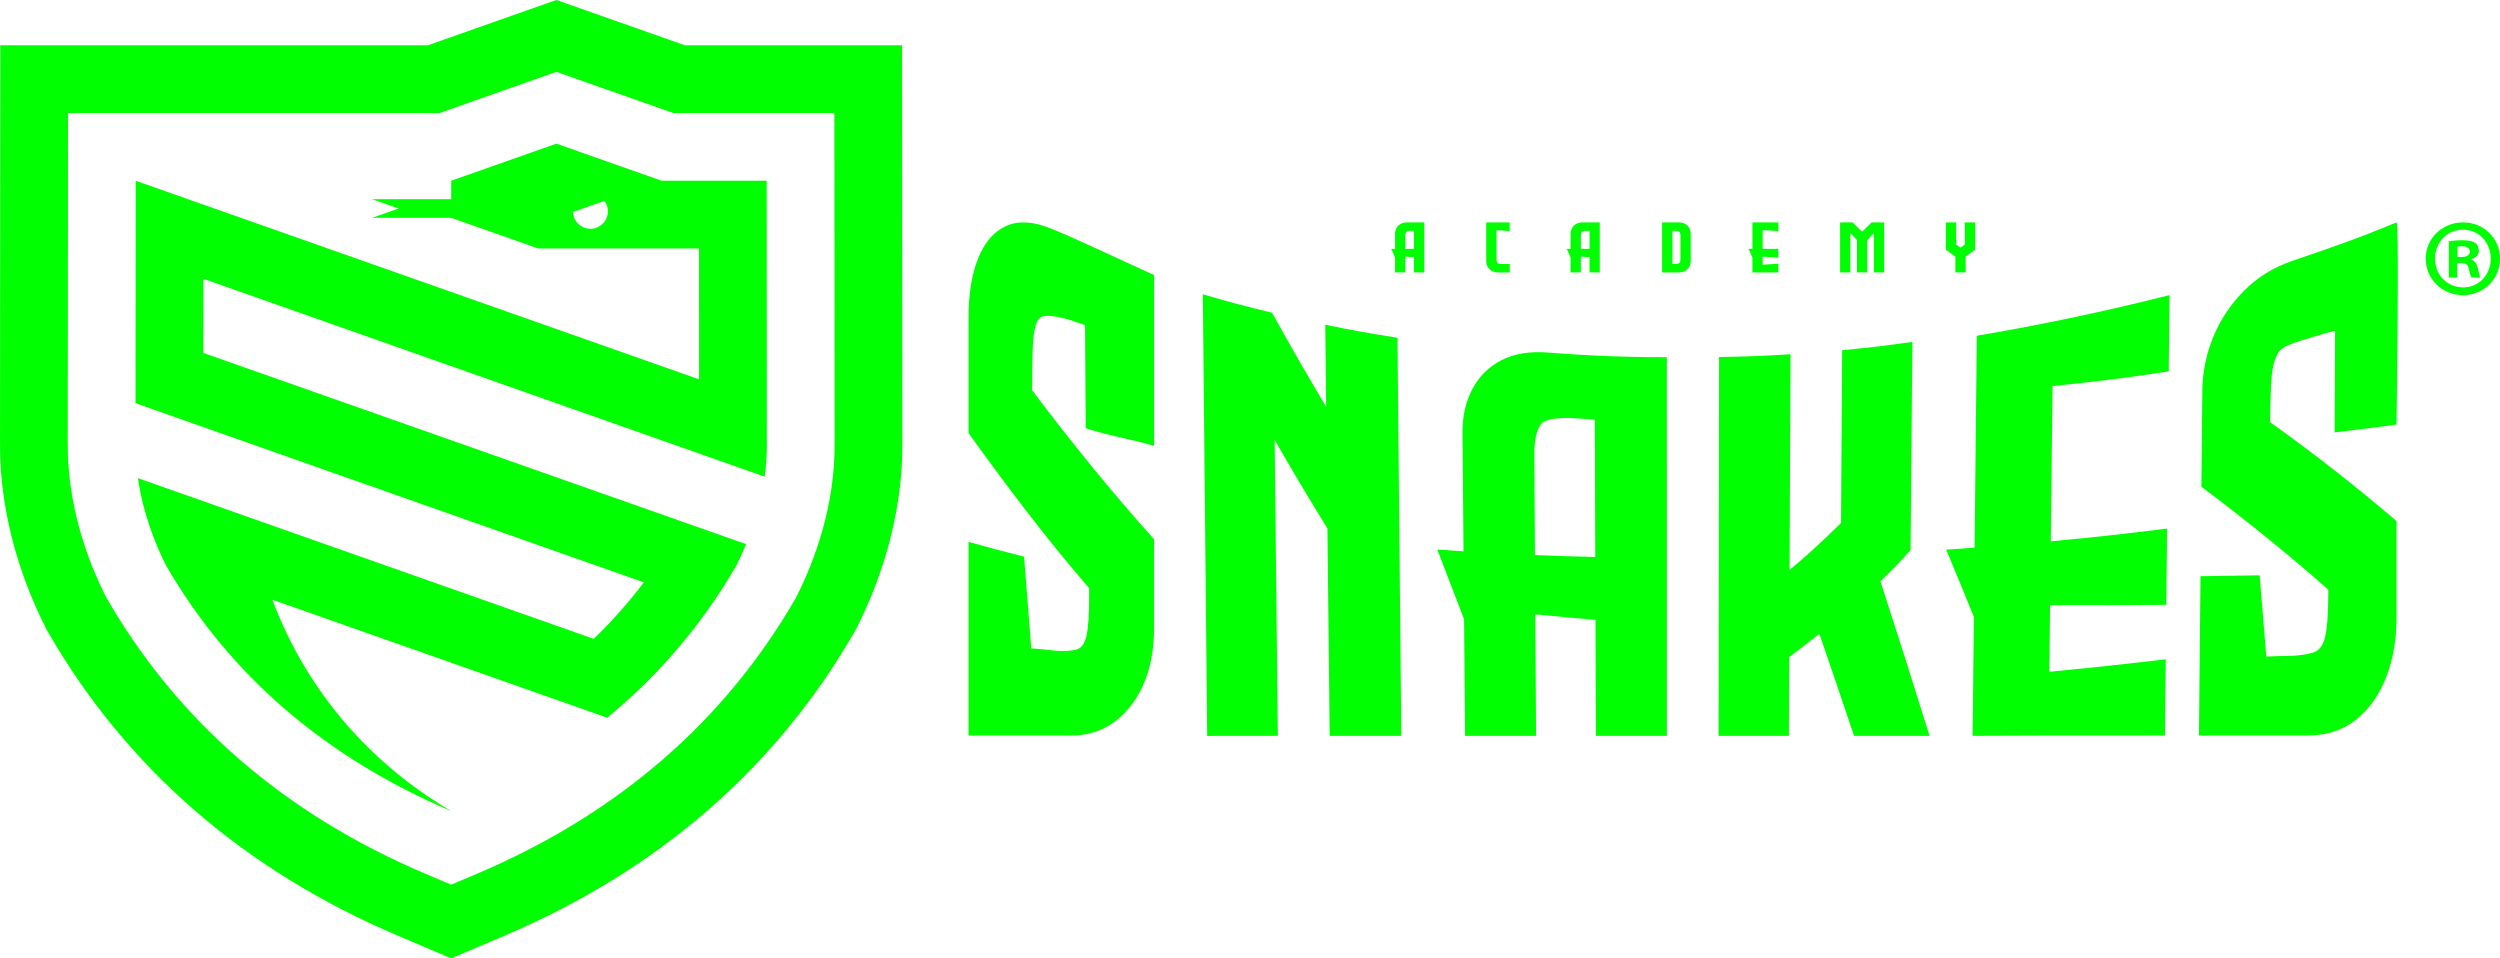 <?xml version="1.0" encoding="UTF-8"?>
<!-- Generator: Adobe Illustrator 27.8.1, SVG Export Plug-In . SVG Version: 6.00 Build 0)  -->
<svg xmlns="http://www.w3.org/2000/svg" xmlns:xlink="http://www.w3.org/1999/xlink" version="1.1" id="Capa_1" x="0px" y="0px" viewBox="0 0 876.37 335.92" style="enable-background:new 0 0 876.37 335.92;" xml:space="preserve">
<style type="text/css">
	.st0{fill:#00FF00;}
</style>
<path class="st0" d="M447.94,257.96c-0.37-34.59-0.74-69.19-1.12-103.78c7.4,12.83,11.1,19.02,18.51,31.07  c0.26,24.24,0.52,48.47,0.78,72.71c10.04,0,15.07,0,25.11,0c-0.45-46.52-0.89-93.04-1.34-139.56c-10.15-1.59-15.21-2.5-25.31-4.55  c0.12,11.5,0.18,17.26,0.31,28.76c-7.38-12.41-11.07-18.79-18.44-32.03c-0.24-0.39-0.37-0.58-0.61-0.97  c-9.71-2.36-14.54-3.64-24.18-6.43c0.51,51.6,1.01,103.19,1.52,154.79C433.08,257.96,438.03,257.96,447.94,257.96z"></path>
<path class="st0" d="M513.23,217.07c0.14,16.36,0.21,24.54,0.35,40.89c9.95,0,14.93,0,24.88,0c-0.1-17.04-0.15-25.57-0.26-42.61  c0.03,0,0.05,0,0.08,0c8.41,0.83,12.61,1.22,21.02,1.94c0.06,16.27,0.08,24.4,0.14,40.67c9.95,0,14.93,0,24.88,0  c-0.01-44.25-0.01-88.5-0.01-132.75c-13.83,0.04-27.79-0.51-41.59-1.63c-6.42-0.49-11.87,0.35-16.34,2.66  c-4.47,2.32-7.88,5.67-10.24,10.12s-3.51,9.57-3.46,15.33c0.14,16.63,0.21,24.94,0.35,41.57c-3.68-0.23-5.52-0.35-9.19-0.62  C507.6,202.52,509.48,207.4,513.23,217.07z M541.47,147.69c1.93-1,5.59-1.32,10.97-1.05c1.94,0.1,4.12,0.26,6.52,0.48  c0.03,0,0.05,0,0.09,0c0.06,16.04,0.11,32.08,0.17,48.12c-8.46-0.19-12.69-0.32-21.15-0.67c-0.08-13.88-0.12-20.83-0.21-34.71  C537.82,153.02,539.03,148.96,541.47,147.69z"></path>
<path class="st0" d="M627.2,230.33c3.1-2.34,6.63-5.05,10.58-8.14c4.88,14.2,7.31,21.34,12.15,35.77c10.59,0,15.88,0,26.47,0  c-5.62-18.11-11.37-36.17-17.22-54.19c3.86-3.68,7.38-7.34,10.56-10.96c0.21-24.32,0.43-48.64,0.64-72.96  c-9.83,1.39-14.76,1.97-24.62,2.91c-0.13,20.19-0.26,40.38-0.39,60.57c-6.93,6.84-12.95,12.29-18.04,16.47  c0.11-25.21,0.22-50.41,0.33-75.62c-10.02,0.62-15.03,0.81-25.05,0.97c-0.05,44.27-0.1,88.54-0.15,132.81c9.85,0,14.77,0,24.62,0  C627.13,246.91,627.15,241.38,627.2,230.33z"></path>
<path class="st0" d="M691.5,257.96c10.65-0.04,15.97-0.06,26.62-0.1c16.31,0,24.47,0,40.79-0.01c0.11-10.7,0.17-16.04,0.28-26.74  c-16.31,1.92-24.47,2.79-40.81,4.38c0.11-9.35,0.16-14.02,0.27-23.37c16.32,0.06,24.47,0.03,40.74-0.1  c0.11-10.7,0.17-16.04,0.28-26.74c-16.26,2.04-24.42,2.94-40.77,4.47c0.21-18.14,0.41-36.29,0.62-54.43  c16.36-1.67,24.51-2.7,40.72-5.13c0.11-10.7,0.17-16.04,0.28-26.74c-22.42,5.67-44.77,10.38-67.55,14.25  c-0.26,24.76-0.52,49.52-0.78,74.28c-3.98,0.29-5.97,0.43-9.95,0.69c3.89,9.35,5.83,14.06,9.7,23.58  C691.76,232.95,691.68,241.28,691.5,257.96z"></path>
<path class="st0" d="M825.65,252.47c4.66-3.63,8.24-8.59,10.72-14.86c2.49-6.27,3.72-13.26,3.72-20.82c0-13.65,0-20.47,0-34.12  c-14.28-12.25-29.08-23.8-44.31-34.68c0-0.64,0.01-0.96,0.01-1.6c0.01-0.99,0.03-2.24,0.07-3.73c0.04-1.49,0.08-2.97,0.12-4.43  c0.04-1.46,0.11-2.7,0.16-3.7c0.31-6.2,1.45-10.36,3.68-12.21c2.23-1.84,8.92-3.57,14.38-5.2c1.16-0.35,2.44-0.69,3.84-1.04  c0.21-0.06,0.31-0.1,0.52-0.16c-0.06,14.26-0.1,21.39-0.16,35.66c8.19-1.06,13.54-1.6,21.69-2.77c0,0,1.03-71.62,0-70.85  c-14.21,5.91-22.41,8.63-36.85,13.61c-6.45,2.23-12.01,5.72-16.66,10.42c-4.65,4.7-8.23,10.04-10.72,16.11s-3.77,12.31-3.84,18.87  c-0.13,13.47-0.2,20.2-0.33,33.66c15.27,11.41,30.14,23.41,44.49,36.07c0,0.86-0.01,1.29-0.01,2.15c-0.03,6.69-0.4,11.52-1.12,14.47  c-0.72,2.95-2.06,4.74-4.01,5.37c-1.95,0.63-4.35,1.03-7.19,1.19c-1.06,0.06-2.23,0.08-3.46,0.08c-1.76,0.01-3.76,0.1-5.94,0.22  c-0.94-11.46-1.41-17.16-2.35-28.51c-8.28,0.15-12.42,0.21-20.72,0.32c-0.18,18.62-0.36,37.23-0.54,55.85  c15.16,0,22.75,0,37.91-0.01C815.36,257.84,820.99,256.11,825.65,252.47z"></path>
<g>
	<path class="st0" d="M876.37,90.63c0,7.19-5.64,12.83-12.98,12.83c-7.26,0-13.06-5.64-13.06-12.83c0-7.03,5.8-12.67,13.06-12.67   C870.73,77.96,876.37,83.6,876.37,90.63z M853.58,90.63c0,5.64,4.17,10.12,9.89,10.12c5.56,0,9.66-4.48,9.66-10.05   c0-5.64-4.1-10.2-9.74-10.2C857.75,80.51,853.58,85.07,853.58,90.63z M861.38,97.28h-2.94V84.61c1.16-0.23,2.78-0.39,4.87-0.39   c2.4,0,3.48,0.39,4.4,0.93c0.7,0.54,1.24,1.55,1.24,2.78c0,1.39-1.08,2.47-2.63,2.94v0.15c1.24,0.46,1.93,1.39,2.32,3.09   c0.39,1.93,0.62,2.7,0.93,3.17h-3.17c-0.39-0.46-0.62-1.62-1-3.09c-0.23-1.39-1-2.01-2.63-2.01h-1.39V97.28z M861.46,90.09h1.39   c1.62,0,2.94-0.54,2.94-1.85c0-1.16-0.85-1.93-2.7-1.93c-0.77,0-1.31,0.08-1.62,0.15v3.63H861.46z"></path>
</g>
<path class="st0" d="M361.82,136.84c0-0.71,0-1.06-0.01-1.76c0-1.09,0-2.45,0.03-4.08c0.02-1.63,0.04-3.24,0.06-4.83  c0.02-1.59,0.07-2.94,0.11-3.99c0.23-6.72,1.24-10.57,3.33-11.21c2.08-0.64,5.7-0.08,10.88,1.56c1.1,0.35,2.31,0.77,3.64,1.26  c0.2,0.06,0.3,0.09,0.5,0.15c0.09,14.46,0.14,21.7,0.23,36.16c7.78,2.61,16.15,3.85,23.97,6.21V96.42  c-12.88-5.8-26.92-12.61-36.33-16.37c-6.08-2.43-11.24-2.79-15.53-0.83s-7.55,5.71-9.8,11.3c-2.24,5.59-3.37,12.43-3.37,20.4  c0,16.36,0,24.55,0,40.91c13.51,18.79,27.32,37.08,42.25,54.34c0.01,0.87,0.01,1.3,0.01,2.17c0.04,6.76-0.26,11.58-0.91,14.47  c-0.65,2.89-1.9,4.55-3.73,4.96c-1.84,0.41-4.1,0.53-6.78,0.36c-1-0.07-2.1-0.19-3.26-0.34c-1.66-0.21-3.54-0.36-5.6-0.51  c-1.02-12.79-1.53-19.22-2.53-32.15c-7.8-1.97-11.69-3-19.45-5.17c0,22.63,0,45.25,0,67.88c14.31,0,21.47,0.01,35.78,0.01  c6.22,0,11.51-1.78,15.88-5.21c4.37-3.43,7.7-7.95,10-13.59c2.3-5.64,3.36-11.86,3.36-18.78c0-13.13,0-31.25,0-31.25  C389.62,172.44,375.45,154.88,361.82,136.84z"></path>
<g>
	<path class="st0" d="M493.35,77.95h5.91V95.5h-3.6v-5.35l-3.02-0.2h-0.01v5.55h-3.6v-5.22l-1.32-3.04h1.32v-5.3   c0-0.73,0.17-1.4,0.51-2.01c0.34-0.6,0.83-1.09,1.48-1.44C491.66,78.13,492.44,77.95,493.35,77.95z M492.63,87.25h3.04v-6.33h-0.01   c-0.34-0.02-0.65-0.02-0.93-0.02c-0.77,0-1.29,0.07-1.57,0.22c-0.35,0.19-0.53,0.73-0.53,1.62V87.25z"></path>
	<path class="st0" d="M524.61,80.66h-0.01v9.97c0,0.91,0.17,1.46,0.5,1.67c0.29,0.17,0.85,0.26,1.7,0.26c0.2,0,0.41,0,0.64-0.01h1.8   v2.96h-3.92c-0.91,0-1.68-0.18-2.33-0.54c-0.65-0.36-1.14-0.84-1.48-1.44c-0.34-0.6-0.51-1.27-0.51-2.01V77.95h8.23v3.04   L524.61,80.66z"></path>
	<path class="st0" d="M554.89,77.95h5.91V95.5h-3.6v-5.35l-3.02-0.2h-0.01v5.55h-3.6v-5.22l-1.32-3.04h1.32v-5.3   c0-0.73,0.17-1.4,0.51-2.01c0.34-0.6,0.83-1.09,1.48-1.44C553.2,78.13,553.98,77.95,554.89,77.95z M554.17,87.25h3.04v-6.33h-0.01   c-0.34-0.02-0.65-0.02-0.93-0.02c-0.77,0-1.29,0.07-1.57,0.22c-0.35,0.19-0.53,0.73-0.53,1.62V87.25z"></path>
	<path class="st0" d="M592.68,81.95v9.56c0,0.73-0.17,1.4-0.51,2.01c-0.34,0.6-0.84,1.09-1.48,1.44c-0.65,0.36-1.42,0.54-2.33,0.54   h-5.71V77.95h5.71c0.91,0,1.68,0.18,2.33,0.54c0.64,0.36,1.14,0.84,1.48,1.44C592.51,80.54,592.68,81.21,592.68,81.95z    M586.26,92.54c0.23,0.01,0.44,0.01,0.62,0.01c0.85,0,1.42-0.09,1.7-0.26c0.33-0.2,0.5-0.73,0.5-1.6v-7.92   c0-0.87-0.17-1.41-0.5-1.6c-0.29-0.17-0.85-0.26-1.7-0.26c-0.19,0-0.4,0-0.62,0.01V92.54z"></path>
	<path class="st0" d="M623.4,80.99l-5.5-0.33v6.59h5.5v3.04l-5.5-0.33v2.83l5.5-0.33v3.04h-5.5l-3.59,0.01v-5.22l-1.33-3.04h1.33   v-9.29h9.08V80.99z"></path>
	<path class="st0" d="M656.11,77.95h4.38V95.5h-3.6V81.64l-2.33,2.56v11.3h-3.6V84.2l-2.33-2.56V95.5h-3.59V77.95h4.37l3.34,3.29   L656.11,77.95z"></path>
	<path class="st0" d="M692.37,77.95v9.59l-3.32,2.41v5.55h-3.6v-5.55l-3.32-2.41v-9.59h3.6v7.79l1.52,1.09l1.52-1.09v-7.79H692.37z"></path>
</g>
<g>
	<path class="st0" d="M316.31,154.29l-0.07-90.97l-0.02-23.73l-0.02-23.73l-23.73,0l-23.73,0l-28.71,0l-29.22-10.3l-7.9-2.78   L195.03,0l-7.9,2.78l-7.9,2.78l-29.2,10.3l-102.47,0H23.85H0.12L0.1,39.59L0.08,63.32L0.01,154.3c0,0.24,0,0.53,0,0.86   c-0.19,26.78,8.4,49.67,15.64,64.16l0.32,0.65l0.32,0.65l0.36,0.63l0.36,0.63c27.5,47.57,68.74,83.29,122.57,106.17l9.29,3.95   l9.29,3.95l9.29-3.95l9.29-3.95c53.83-22.88,95.07-58.6,122.58-106.17l0.36-0.62l0.36-0.63l0.32-0.65l0.32-0.65   c7.24-14.49,15.83-37.38,15.64-64.16C316.32,154.81,316.31,154.53,316.31,154.29z M279.44,208.7l-0.32,0.65l-0.36,0.63   c-24.87,43.02-62.32,75.38-111.31,96.2l-9.29,3.95l-9.29-3.95c-48.99-20.82-86.44-53.19-111.31-96.2l-0.36-0.63l-0.32-0.65   c-6.08-12.17-13.29-31.3-13.13-53.38c0-0.4,0-0.74,0-1l0.08-90.98l0.02-23.73h23.73l106.53,0l33.03-11.65l7.9-2.78l7.9,2.78   l33.05,11.65l32.77,0l23.73,0l0.02,23.73l0.07,90.95c0,0.29,0,0.63,0,1.02C292.73,177.4,285.52,196.54,279.44,208.7z"></path>
	<path class="st0" d="M268.76,63.36h-36.83l-36.89-13l-36.87,13v6.48h-27.71l9.28,3.26l-9.28,3.26h27.73l30.46,10.74h56.38   l0.03,45.88L114.89,87.1h0.01L47.57,63.37l-0.06,77.97l23.74,8.37v0l154.46,54.44c-5.34,7.04-11.2,13.65-17.58,19.8L74.97,177.01   c0,0,0,0,0-0.01l-26.62-9.38c1.77,12.25,5.99,22.89,9.78,30.47c22.25,38.49,55.87,67.46,100.04,86.23   c-12.19-7.15-30.9-20.39-46.42-42.88c-7.79-11.29-12.89-22.16-16.28-31.22l90.49,31.89c0,0,0,0,0,0l26.89,9.48   c18.29-15.04,33.46-32.91,45.37-53.51c1.09-2.19,2.22-4.65,3.32-7.32l-22.43-7.91c0,0,0,0,0,0L71.27,123.72l0.02-25.99l173.7,61.23   c0,0,0,0,0,0l23.05,8.13c0.52-3.74,0.81-7.61,0.78-11.6c0-0.46-0.01-0.86-0.01-1.19L268.76,63.36z M206.98,80.2   c-3.31,0-6-2.63-6.11-5.9l11.01-3.88c0.77,1.02,1.23,2.29,1.23,3.66C213.11,77.46,210.36,80.2,206.98,80.2z"></path>
</g>
</svg>
